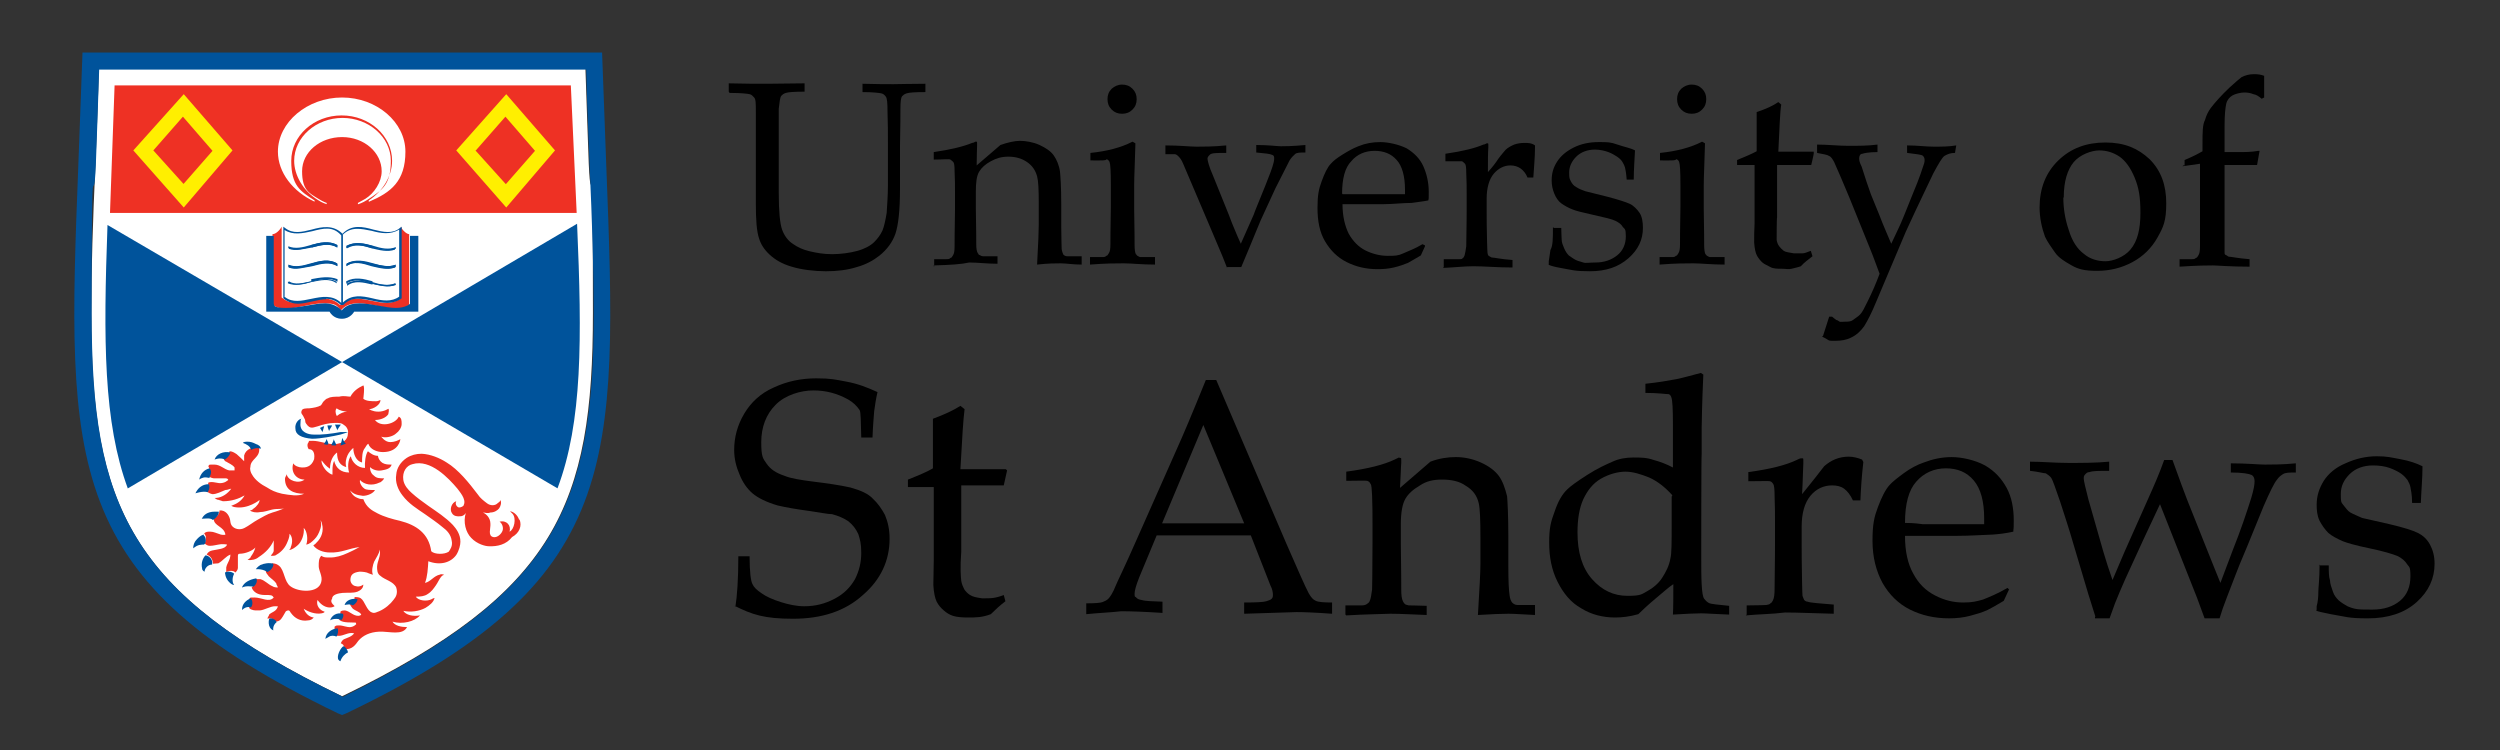 <?xml version="1.0" encoding="UTF-8"?>
<svg id="CiBiS_St_Andrews" data-name="CiBiS St Andrews" xmlns="http://www.w3.org/2000/svg" version="1.1" viewBox="0 0 600 180">
  <rect x="0" y="0" width="600" height="180" fill="#333333" stroke="none"/>
  <defs>
    <style>
      .cls-1 {
        fill: #000;
      }

      .cls-1, .cls-2, .cls-3, .cls-4, .cls-5 {
        stroke-width: 0px;
      }

      .cls-2 {
        fill: #ee3124;
      }

      .cls-3 {
        fill: #fff;
      }

      .cls-4 {
        fill: #ffef00;
      }

      .cls-5 {
        fill: #00539b;
      }
    </style>
  </defs>
  <g id="St_Andrews" data-name="St Andrews">
    <path class="cls-1" d="M176.5,145.6c.4-2.5.7-6.6.7-12.1h2.7c0,3.8.3,6,.7,6.7.3.7,1,1.4,2.2,2.2,1.1.8,2.7,1.5,4.6,2.1s3.8,1,5.6,1c2.7,0,5-.6,7.3-1.8s3.8-2.8,4.9-4.7c1-2,1.5-4,1.5-6.3s-.3-3.2-.7-4.5c-.6-1.3-1.3-2.2-2.4-3.1-1-.7-2.4-1.3-3.9-1.7-1,0-2.9-.4-5.7-.8-2.9-.4-5.3-.8-7.4-1.3-2.7-.8-4.7-1.8-6-2.9s-2.4-2.7-3.1-4.5c-.8-1.8-1.3-3.8-1.3-5.9,0-3.1.8-6,2.4-8.7s3.9-4.9,7.1-6.3c3.2-1.5,6.6-2.2,10.2-2.2s4.6.3,7.3.8,5,1.4,7.4,2.5c-.4,1.7-.6,3.2-.8,4.6-.1,1.4-.3,3.5-.4,6.3h-2.7c-.1-4-.1-6.1-.4-6.6-.7-1-1.5-1.8-2.7-2.5-2.7-1.5-5.4-2.2-8.4-2.2s-6.8,1.1-9.1,3.5c-2.2,2.2-3.4,5.3-3.4,8.9s.4,3.9,1.3,5.2,2.2,2.2,4.3,2.9c1.4.6,3.8,1,7,1.4s6.1.8,8.8,1.4c2.5.7,4.3,1.5,5.4,2.7,1.1,1,2.1,2.4,2.9,3.9.7,1.7,1.1,3.5,1.1,5.7,0,5.2-2.1,9.8-6.4,13.5-4.3,3.9-9.9,5.7-16.8,5.7s-9.8-1-14-3.1h0l.2.2Z"/>
    <path class="cls-1" d="M217.9,116.8v-1.7c2.5-1,4.5-1.8,6-2.7v-11.9c2.7-1,4.9-2,6.6-3.1l1,.8c-.3,2.2-.6,7-1,14.4h3.8c.3,0,1.5,0,4,0,1.4,0,2.4,0,3.1,0l.3.3-.8,3.6h-10.2v15.9c-.3,3.9-.1,6.1,0,7,.1.7.4,1.4.7,2,.4.6.8,1,1.4,1.4s1.5.6,2.9.8c1.1,0,2,0,2.7-.1s1.5-.3,2.5-.7l.4,1.5c-1.3,1-2.4,2-3.5,3.1-1,.4-2,.6-2.8.7s-1.8.1-2.9.1-2.5-.1-3.4-.4-1.5-.7-2.2-1.3-1.3-1.3-1.7-2.1-.7-2.2-.8-4c0-1.8.1-3.8.1-5.9v-17.6h-1.7c-1.4,0-2.8,0-4.5,0h0Z"/>
    <path class="cls-1" d="M260.7,147.5v-2.7c2.1,0,3.4-.1,3.9-.3s1-.4,1.4-.8,1.1-1.4,1.8-3.2c.4-1,2.2-4.6,5-11l9.8-22.1c1.1-2.4,3.4-7.8,6.8-16.2h2.5l16.8,39.2c2.8,6.4,4.5,10.3,5.4,12,.6,1,1,1.5,1.7,1.8.6.3,2,.4,3.9.4v2.7c-4-.3-7-.4-8.5-.4l-12.6.4v-2.7c2.9,0,4.7-.1,5.3-.3s1-.3,1.3-.6.3-.6.3-1-.1-1.3-.6-2.2l-4.7-12h-22.6l-4.2,10.1c-.7,1.8-1.1,3.1-1.1,3.9s.1.7.3.8c.3.4.7.6,1.4.7,1,.3,2.7.3,5,.4v2.7c-4.5-.3-7.7-.4-9.9-.4-2.7.3-5.4.4-8.4.7h0ZM278.9,125.6h19.7l-9.8-23.6-9.9,23.6h0Z"/>
    <path class="cls-1" d="M322.9,147.5v-2.2h3.8c.6,0,1-.1,1.3-.3s.6-.4.7-.7c.3-.6.4-1.4.6-2.8,0-.3.1-4,.1-11.2v-4.7c0-2.1,0-4.3-.1-6.7-.1-1.5-.1-2.5-.4-2.8-.1-.3-.4-.6-.8-.7s-2.1,0-5,0v-2.2c5.3-.7,9.1-1.7,11.6-2.9s.8-.4,1.1-.4.3,0,.4,0c.1,0,.1.3.1.6v.6c-.1,1-.1,2.9-.3,6l7.3-6.3c2.1-.8,4.2-1.1,6.1-1.1s4,.4,6,1.3,3.4,2,4.3,3.2,1.5,2.9,2,4.9c.1,1.1.3,4.5.3,9.8v7c0,3.4.1,5.7.3,7,.1.8.3,1.3.6,1.7.3.3.7.6,1.3.6h4.2v2.4c-2.5-.1-4.7-.3-6.4-.3s-3.9.1-7.3.3c.4-6.4.6-10.5.6-12.1v-6.6c0-4-.1-6.8-.4-8.1-.4-1.8-1.4-3.2-3.1-4.2-1.5-1.1-3.5-1.5-5.7-1.5s-3.8.4-5.3,1.4c-1.7,1-2.8,2-3.5,3.2s-1.1,3.2-1.1,6.1v4.7c.1,6.8.1,10.5.1,11,0,1.3.1,2.2.4,2.8s.3.4.4.6.6.3,1,.4c.1,0,1.5,0,4.3.1v2.2c-3.2-.1-6-.3-8.7-.3-2.1.1-5.7.1-10.6.4h0l-.2-.2Z"/>
    <path class="cls-1" d="M394.9,94.3v-2.2c2.9-.3,5.3-.7,7.4-1.1,2-.4,3.9-1,5.9-1.5l.6.4c-.1,2.2-.3,6.6-.4,12.8v6.3c-.1,0-.1,24.4-.1,24.4,0,2.7,0,5,.1,6.8.1,2,.3,3.1.6,3.5s.6.7,1.1,1,2.2.4,4.9.7v2.1c-3.2-.1-5.4-.3-6.7-.3s-3.5.1-6.8.3c.1-1.8.1-4.2.1-7.3-1.1.7-2.5,2-4.2,3.4-1.8,1.5-3.2,2.8-4.2,3.8-2.1.6-3.9.8-5.6.8-2.9,0-5.7-.7-8.1-2.2-2.5-1.4-4.3-3.6-5.7-6.4s-2-5.9-2-9.4.4-5,1.3-7.4c.8-2.4,1.8-4.2,3.1-5.4.7-.7,2.2-1.8,4.7-3.4s4.5-2.5,6.1-3.2c1.5-.7,3.2-1,5-1s3.2,0,4.9.6c1.5.4,3.1,1,4.6,1.8v-10.3c0-3.6-.1-5.9-.4-6.6-.1-.3-.3-.6-.6-.7-.7,0-2.5-.3-5.6-.3h0ZM401.4,118.9c-1.8-2-3.6-3.4-5.6-4.3-2-.8-3.9-1.4-5.7-1.4s-4,.6-5.9,1.7-3.2,2.8-4.2,4.9c-1,2.2-1.4,4.9-1.4,8,0,4.7,1.1,8.5,3.5,11.2s5.2,4,8.5,4,3.4-.4,4.7-1.1,2.7-1.8,3.6-3.2,1.7-2.9,2-4.7c.3-1.1.3-3.9.3-8.5v-6.4h.1v-.2Z"/>
    <path class="cls-1" d="M419.2,147.5v-2.2c2.9,0,4.6-.1,4.7-.1.4-.1.8-.1,1-.4.3-.1.4-.4.6-.7.3-.6.4-1.5.4-2.8.1-7,.1-10.6.1-10.9v-4.7c0-2.1,0-4.3-.1-6.7,0-1.5-.1-2.5-.3-2.8s-.4-.6-.8-.7-2.1,0-5.2,0v-2.2c5.3-.7,9.1-1.7,11.6-2.9.6-.3.8-.4,1.1-.4s.3,0,.4,0c.1,0,.1.3.1.6v.6c-.1,1.5-.1,4-.3,7.4,1.1-1.4,2.2-2.7,3.2-4s1.7-2.2,2.1-2.7c.8-.7,1.7-1.3,2.7-1.7s2.1-.6,3.2-.6,2.2.3,3.2.7l.3.6c-.4,3.5-.6,6.6-.7,9.2h-1.8c-.6-1.3-1.3-2.2-2.1-2.8s-1.8-.8-2.9-.8c-2,0-3.8.8-5.2,2.5s-2.1,4.2-2.1,7.4v4c0,1.7,0,4.9.1,9.5,0,1.7.1,2.7.1,3.1.1.4.3.7.4,1,.1.1.4.4.8.4.8.3,2.9.4,6.3.7v2.2c-4.6-.1-8.5-.3-11.7-.3-3.1.4-6.3.4-9.4.7h0l.2-.2Z"/>
    <path class="cls-1" d="M482.2,141.4l-1.3,2.8c-1.8,1.1-3.1,1.8-3.9,2.2-1.3.6-2.7,1-4.2,1.4s-3.2.6-5,.6c-3.5,0-6.6-.7-9.4-2.1-2.8-1.4-5-3.6-6.6-6.4-1.5-2.8-2.4-6.1-2.4-10.1s.4-5.7,1.3-8.1,1.8-4.2,2.8-5.3c.7-.8,2-1.8,3.5-2.9s3.2-2,4.7-2.5c2.1-.8,4.3-1.3,6.7-1.3s5.6.7,8,2c2.4,1.4,4,3.2,5.2,5.4s1.7,4.9,1.7,7.8-.1,1.7-.1,2.7c-1.8.4-3.5.6-5,.7-2.8.1-5.6.3-8.4.3h-12.6c0,3.8.7,6.8,2,9.1,1.3,2.4,2.9,4,5.2,5.2s4.5,1.7,6.8,1.7,3.2-.3,4.7-.7c1.5-.6,3.5-1.4,5.9-2.8l.4.4h0ZM457.2,125.5c.7,0,2.1,0,4.2.3,3.9,0,6.6,0,8,0,3.5,0,5.7,0,6.8,0v-1.4c0-4-.8-7.1-2.5-9.1s-3.9-2.9-6.7-2.9-5.3,1.1-7.1,3.2c-1.8,2-2.7,5.3-2.7,9.9h0Z"/>
    <path class="cls-1" d="M502.9,148l-1.7-5.4-3.6-12.1c-1-3.5-2.1-6.8-3.2-10.2-1.1-3.2-1.8-5.2-2.1-5.6s-.8-.8-1.3-1.1c-.6,0-1.8-.4-3.8-.6v-2.2c2.9,0,6,.3,9.2.3s6.7,0,9.8-.3v2.2c-2.4,0-4,0-4.7.3-.6,0-.8.3-1.1.6s-.3.6-.3,1,.4,2.2,1.1,4.9l3.6,12.6c.6,2.1,1.4,4.5,2.2,6.8l2.9-6.8,5.7-12.8c1.4-3.1,2.7-6.1,3.8-9.2h2c1.7,4.7,2.9,8,3.5,9.5l4.5,11.3c1.5,3.8,2.7,6.7,3.5,8.7l2.9-7.7c2-5,3.4-9.2,4.5-12.7.6-2,.8-3.2.8-4s-.3-1.3-.7-1.5c-.6-.3-2.2-.6-5-.6v-2.2c3.9,0,6.7.3,8.2.3s4.3,0,7.4-.3v2.2c-1.5,0-2.5,0-3.1.4s-1,.7-1.4,1.3c-.7.8-1.7,2.9-3.2,6.3l-4,9.8-1.8,4.3c-.3.8-1.4,3.5-3.1,8-.7,1.8-1.3,3.5-1.7,4.9h-3.6l-1.8-4.9-8.9-22.5-3.8,8.1-4.5,9.8c-1,2.2-1.8,4.2-2.5,5.9l-1.3,3.6h-3.5v-.4Z"/>
    <path class="cls-1" d="M556.5,135.7h2.4c0,1.5,0,2.7.3,3.6,0,.8.4,1.8.7,2.7s.8,1.5,1.4,2.1c.7.6,1.4,1,2.1,1.4.7.3,1.5.6,2.4.7s2,.1,3.6.1c2.7,0,4.9-.7,6.6-2.1s2.5-3.4,2.5-5.9-.3-2.1-.8-2.9-1.3-1.5-2.4-2c-1-.4-3.2-1.1-6.6-1.8-3.4-.7-5.4-1.3-6.4-1.7-1.4-.6-2.7-1.3-3.5-2-.8-.8-1.5-1.8-2.1-2.9-.6-1.3-.7-2.5-.7-3.9,0-2.1.6-3.9,1.7-5.7,1.1-1.7,2.8-3.2,5.2-4.2,2.4-1.1,4.9-1.7,7.5-1.7s3.5.3,5.7.7,3.9,1,5.3,1.7c0,2.9-.3,5.9-.4,8.8h-2.1c0-2-.3-3.2-.4-3.8s-.4-1.1-.7-1.7c-.3-.4-.8-1-1.5-1.5s-1.7-1-2.8-1.4-2.5-.6-4-.6c-2.2,0-4.2.7-5.6,2.1s-2.1,2.9-2.1,4.7,0,2,.6,2.7,1,1.4,1.7,1.8,1.7.8,2.8,1.3l6.6,1.5c3.4.8,5.6,1.5,6.8,2.1,1.2.6,2.2,1.5,2.9,2.8s1.1,2.8,1.1,4.6c0,3.5-1.4,6.6-4.3,9.2s-6.8,3.9-11.7,3.9-5.2-.4-8.9-1c-2.1-.4-3.2-.7-3.4-.8s0-.1,0-.4,0-.4,0-.7c.3-1.1.4-2.2.4-3.4,0-1,.3-3.2.3-6.6h0l-.2.2Z"/>
  </g>
  <g id="University_of" data-name="University of">
    <path class="cls-1" d="M174.9,22v-2c3.4.1,6.6.1,9.4.1s5.9-.1,8.8-.1v2c-2.4,0-3.9.1-4.5.3s-.8.4-1.1.7c-.3.4-.4,1.4-.6,3.1v20.2c0,4.5.3,7.4.8,8.8s1.4,2.7,2.7,3.5c1,.7,2.2,1.3,3.9,1.7s3.4.7,5.4.7,4.3-.3,6.1-.8,3.2-1.3,4-2.1,1.5-1.7,2-2.8c.4-1,.7-2.4,1-4.2.1-1.8.3-4,.3-6.7v-9.5c0-2.8,0-5.6-.1-8.2,0-2-.1-3.1-.4-3.5s-.6-.7-1.1-.8-2-.3-4.5-.3v-2c3.4.1,5.9.1,7.4.1s4-.1,7.7-.1v2c-2.5,0-3.9.1-4.5.3s-.8.4-1.1.7c-.3.4-.4,1.4-.4,3.1s0,3.4-.1,8.8v10.3c0,5.2-.4,8.7-1.1,10.8-.7,2-2,3.8-3.9,5.3-1.4,1.1-3.2,2.1-5.4,2.7-2.2.7-4.7,1-7.4,1s-6-.4-8.2-1.1c-2.4-.7-4-1.7-5.3-2.9s-2.1-2.5-2.5-3.8c-.6-1.7-.8-4.5-.8-8.5v-21.9c0-2,0-3.1-.4-3.5s-.6-.7-1.1-.8c-.4-.1-2-.3-4.5-.3h-.3l-.2-.3Z"/>
    <path class="cls-1" d="M224.2,64v-1.8h2.9c.4,0,.8,0,1-.3.3,0,.4-.3.6-.6.3-.4.4-1.1.4-2.2s0-3.2.1-8.9v-3.8c0-1.7,0-3.5-.1-5.3,0-1.3-.1-2-.3-2.2s-.4-.4-.7-.6-1.7,0-4,0v-1.8c4.2-.6,7.3-1.4,9.2-2.2.4,0,.7-.3.8-.3s.3,0,.3,0c.1,0,.1.3.1.4v.6c0,.7-.1,2.4-.1,4.7l5.7-4.9c1.7-.6,3.4-1,4.7-1s3.2.3,4.7,1,2.7,1.5,3.4,2.5,1.3,2.4,1.5,3.9c.1,1,.3,3.5.3,7.8v5.4c0,2.7.1,4.5.1,5.4.1.6.3,1.1.4,1.3.3.3.6.4,1,.4h3.4v2c-2,0-3.8-.3-5-.3s-3.1,0-5.7.3c.3-5.2.4-8.4.4-9.6v-5.2c0-3.2-.1-5.3-.4-6.4-.4-1.4-1.1-2.5-2.4-3.4s-2.8-1.3-4.5-1.3-2.9.4-4.2,1.1-2.2,1.5-2.8,2.5-.8,2.5-.8,4.9v3.8c.1,5.3.1,8.2.1,8.7,0,1,.1,1.8.4,2.2.1,0,.1.4.4.4.1,0,.4.3.8.3s1.3,0,3.5,0v1.8c-2.5,0-4.7-.3-6.8-.3-1.7.4-4.5.6-8.5.7h0v.2Z"/>
    <path class="cls-1" d="M261.7,38.5v-1.8c4-.4,7.4-1.3,10.1-2.7l.7.4c-.1,4.5-.3,7.8-.3,10.1v5.6c.1,5.3.1,8.2.1,8.7,0,1,.1,1.8.3,2.2.1,0,.3.4.4.4.1,0,.4.3.7.3s1.3,0,3.5,0v1.8c-3.2,0-5.6-.3-7.5-.3s-4.3,0-8.1.3v-1.8h2.9c.4,0,.8,0,1-.3.3,0,.4-.3.6-.6.3-.4.4-1.1.4-2.2s0-3.2.1-8.9v-5.4c0-3.1-.1-4.9-.3-5.4-.1-.3-.4-.6-.7-.7-.1.4-1.5.3-3.9.3h0ZM269.3,20.3c1,0,1.8.3,2.5,1s1,1.5,1,2.5-.3,1.8-1,2.5-1.5,1-2.5,1-1.8-.3-2.5-1-1-1.5-1-2.5.3-1.8,1-2.5c.7-.6,1.5-1,2.5-1Z"/>
    <path class="cls-1" d="M294.5,64.3c-.8-2.1-1.4-3.5-1.7-4.2l-2.5-5.9-6.3-14.8c-.4-1-.8-1.5-1.1-1.8s-.6-.6-1-.6c-.3,0-1.1,0-2.2,0v-2.1c3.5,0,5.9.3,7.5.3s4,0,7.1-.3v1.8c-2.2,0-3.5,0-3.9.4s-.6.6-.6,1,.4,2,1.3,4l3.8,9.4.8,2.1c1,2.5,1.7,4,2.1,4.9l3.1-7c.1-.4,1.1-2.8,2.8-7,1-2.5,1.7-4.3,2-5.6.1-.4.1-.7.1-1s-.1-.6-.4-.7c-.6-.3-1.8-.4-3.9-.6v-1.8c3.1,0,5,.3,5.9.3s2.7,0,5.9-.3v1.8c-1.3,0-2.1,0-2.5.4s-.8.7-1.3,1.5l-3.4,6.7-2.9,6.3c-.6,1.1-2.2,5.3-5.3,12.6h-3.4v.3Z"/>
    <path class="cls-1" d="M342,59.1l-1,2.2c-1.4.8-2.5,1.5-3.1,1.8-1,.4-2.1.8-3.4,1.1-1.3.3-2.5.4-3.9.4-2.8,0-5.2-.6-7.4-1.7s-3.9-2.8-5.2-5-1.8-4.9-1.8-8,.3-4.5,1-6.4,1.4-3.4,2.2-4.2c.6-.7,1.5-1.4,2.8-2.2s2.5-1.5,3.8-2c1.7-.7,3.4-1,5.3-1s4.5.6,6.3,1.5c1.8,1.1,3.2,2.5,4,4.3s1.3,3.9,1.3,6.1,0,1.3-.1,2.1c-1.5.3-2.8.4-4,.6-2.2,0-4.5.3-6.7.3h-9.9c0,2.9.6,5.3,1.5,7.1,1,1.8,2.4,3.2,4,4s3.5,1.3,5.3,1.3,2.5,0,3.8-.6,2.8-1.1,4.6-2.2l.6.3h0v.2ZM322.2,46.6c.6,0,1.7,0,3.2,0,3.1,0,5.2,0,6.4,0,2.8,0,4.6,0,5.4,0v-1.1c0-3.2-.7-5.7-2-7.1-1.3-1.5-3.1-2.2-5.3-2.2s-4.2.8-5.6,2.5c-1.5,1.5-2.2,4.2-2.2,7.8h.1Z"/>
    <path class="cls-1" d="M346.5,64v-1.8c2.4,0,3.6,0,3.8,0,.4,0,.6,0,.8-.3.1,0,.3-.3.4-.6.1-.4.3-1.3.4-2.2.1-5.4.1-8.4.1-8.7v-3.6c0-1.7,0-3.5-.1-5.3,0-1.3-.1-2-.3-2.2s-.4-.4-.7-.6c-.4,0-1.7,0-4,0v-1.8c4.2-.6,7.3-1.4,9.1-2.2.4,0,.7-.3.8-.3s.3,0,.3,0c.1,0,.1.3.1.4v.6c-.1,1.3-.1,3.2-.1,5.9,1-1.1,1.8-2.1,2.5-3.2.8-1.1,1.4-1.7,1.7-2.1.6-.6,1.4-1,2.1-1.3.8-.3,1.7-.4,2.5-.4s1.7,0,2.5.6v.4c0,2.8-.3,5.2-.4,7.3h-1.4c-.4-1-1-1.7-1.7-2.2-.6-.4-1.4-.7-2.4-.7-1.5,0-2.9.7-4,2s-1.7,3.4-1.7,5.9v3.2c0,1.4,0,3.9.1,7.4,0,1.3.1,2.1.1,2.5.1.4.1.6.3.7s.4.3.7.4c.6,0,2.2.4,5,.6v1.8c-3.6,0-6.7-.3-9.4-.3-2.2,0-4.7.3-7.3.4h0l.2-.2Z"/>
    <path class="cls-1" d="M372.9,54.7h1.8c0,1.3.1,2.1.1,2.8s.3,1.4.6,2.1.7,1.3,1.1,1.7c.6.4,1.1.8,1.7,1.1s1.3.4,1.8.6,1.5,0,2.9,0c2.1,0,3.8-.6,5.2-1.7s2.1-2.7,2.1-4.6-.3-1.7-.7-2.2c-.4-.7-1-1.1-1.8-1.5s-2.5-.8-5.2-1.4-4.3-1-5-1.3c-1.1-.4-2.1-1-2.8-1.5s-1.3-1.4-1.7-2.4-.6-2-.6-3.1c0-1.7.4-3.1,1.3-4.5s2.2-2.5,4-3.4,3.8-1.3,6-1.3,2.8,0,4.5.6,3.1.8,4.2,1.4c-.1,2.2-.3,4.6-.3,7h-1.7c-.1-1.5-.3-2.5-.4-2.9s-.3-.8-.6-1.3-.6-.8-1.3-1.3c-.6-.4-1.3-.8-2.1-1.1s-2-.6-3.2-.6c-1.8,0-3.4.6-4.5,1.7s-1.7,2.4-1.7,3.8.1,1.5.4,2.1.7,1.1,1.3,1.4c.6.4,1.3.7,2.2,1l5.2,1.3c2.7.7,4.5,1.3,5.4,1.7s1.8,1.3,2.4,2.2.8,2.2.8,3.6c0,2.8-1.1,5.2-3.5,7.3-2.4,2.1-5.4,3.1-9.2,3.1s-4.2-.3-7.1-.8c-1.7-.3-2.5-.6-2.7-.7s-.1,0-.1-.3v-.6c.1-.8.3-1.8.4-2.7.6-1,.6-2.8.6-5.4h.2Z"/>
    <path class="cls-1" d="M398.4,38.5v-1.8c4-.4,7.4-1.3,10.1-2.7l.7.4c-.1,4.5-.3,7.8-.3,10.1v5.6c.1,5.3.1,8.2.1,8.7,0,1,.1,1.8.3,2.2.1,0,.3.4.4.4.1,0,.4.3.7.3s1.3,0,3.5,0v1.8c-3.2,0-5.6-.3-7.5-.3s-4.3,0-8.1.3v-1.8h2.9c.4,0,.8,0,1-.3.3,0,.4-.3.6-.6.3-.4.4-1.1.4-2.2s0-3.2.1-8.9v-5.4c0-3.1-.1-4.9-.3-5.4-.1-.3-.3-.6-.7-.7-.1.4-1.5.3-3.9.3h0ZM406,20.3c1,0,1.8.3,2.5,1s1,1.5,1,2.5-.3,1.8-1,2.5-1.5,1-2.5,1-1.8-.3-2.5-1-1-1.5-1-2.5.3-1.8,1-2.5c.7-.6,1.5-1,2.5-1Z"/>
    <path class="cls-1" d="M416.9,39.7v-1.3c2-.8,3.6-1.5,4.7-2.1v-9.4c2.1-.7,3.9-1.5,5.2-2.4l.7.6c-.3,1.7-.4,5.4-.7,11.3h6.1c1.1,0,1.8,0,2.4,0v.3c.1,0-.6,2.9-.6,2.9h-8.2v12.6c-.1,0-.1,5.4-.1,5.4.1.6.3,1.1.6,1.5s.7.8,1.1,1.1,1.3.4,2.4.6c.8,0,1.5,0,2.1,0s1.1-.3,2-.6l.4,1.3c-1,.8-2,1.5-2.8,2.4-.8.3-1.5.4-2.2.6s-1.4,0-2.4,0-2,0-2.7-.4-1.3-.6-1.8-1-1-1-1.4-1.7-.6-1.8-.7-3.2c0-1.4,0-2.9.1-4.6v-14h-1.3c-.4,0-1.7,0-2.9,0h0Z"/>
    <path class="cls-1" d="M437.5,80.7l1.5-4.7h.7c.4.3.7.6,1,.8.3,0,.6.3.8.4s.8,0,1.4,0,1.3,0,1.8-.4,1.1-.7,1.7-1.3,1.1-1.7,1.8-3.1c1.1-2.2,2.1-4.5,2.9-6.7-.7-1.8-1.4-3.9-2.4-6.3l-4.9-12.1c-1.5-3.6-2.7-6.4-3.6-8.4-.4-.7-.7-1.3-1.3-1.5-.4-.3-1.4-.4-2.8-.7v-2c2.5,0,5.2.3,7.5.3s4.7,0,7-.3v1.8c-2.1,0-3.4.3-3.6.4-.6,0-.8.6-.8,1.1s.1,1,.6,2c.8,2.5,1.5,4.7,2.2,6.6l2,4.9c1.1,2.9,2.2,5.3,2.9,7l1.7-3.6c.7-1.4,1.8-4.2,3.4-8.2,1.7-4,2.5-6.6,2.8-7.5.1-.3.1-.6.1-.8,0-.4-.1-.7-.4-1s-1.5-.4-3.8-.7v-1.8c2.4,0,4.5.3,6.4.3s3.6,0,5.4-.3l-.3,1.8c-1.1,0-1.8.3-2.5.7-.6.4-1.4,1.8-2.7,4.2-1.1,2.4-3.4,7-6.6,14l-7.1,16.8c-1.1,2.7-2.1,4.6-2.9,5.9-.8,1.1-1.8,2.1-3.1,2.7-1.1.6-2.5.8-3.9.8s-1.3,0-1.8-.3c0,0-.6-.4-1.3-.7h0l.2-.2Z"/>
    <path class="cls-1" d="M489.5,49.8c0-4.6,1.5-8.4,4.5-11.3s6.7-4.3,11.3-4.3,7.8,1.4,10.6,4c2.8,2.8,4,6.3,4,10.6s-.7,5.7-2.1,8.2-3.4,4.5-6,5.9c-2.6,1.4-5.4,2.1-8.5,2.1s-4.5-.4-6.1-1.3-3.1-1.8-4-3.1-1.8-2.5-2.4-3.8c-.8-2.2-1.3-4.6-1.3-7.1h0ZM495.2,47.4c0,2.5.4,5.2,1.3,7.8.8,2.7,2.1,4.6,3.6,5.7,1.5,1.3,3.4,1.8,5.2,1.8s4.5-1,6-2.8c1.7-2,2.4-4.9,2.4-8.8s-.4-6.1-1.4-8.5-2.2-4-3.6-5c-1.5-1-3.1-1.5-4.9-1.5s-4.6,1-6.1,2.8-2.4,4.6-2.4,8.5h0Z"/>
    <path class="cls-1" d="M524.3,39.7v-1.3c1.7-.7,3.1-1.4,4.3-2.1v-1.8c0-2.7,0-4.6.6-5.7.3-1.1.8-2.1,1.4-2.9,1-1.3,2.4-2.9,4.5-4.9,1.4-1.3,2.4-2.1,2.9-2.5.8-.4,1.8-.7,2.9-.7s1.7.1,2.5.4v5.2c0,0-.6.3-.6.3-.7-.6-1.3-1-2-1.1-.7-.3-1.4-.4-2.2-.4s-2.1.3-2.8.7-1.3,1.1-1.5,2-.4,2.5-.4,5.2v6.4h3.2c1.7,0,3.2,0,4.9-.3h.3c0,0-.6,3.4-.6,3.4-1.8,0-3.1,0-3.9,0s-2.2,0-3.9,0v11c0,1.4,0,3.8,0,7.4,0,1.3,0,2.1,0,2.5,0,.4,0,.6.3.7s.4.3.7.4c.6,0,2.2.4,5,.6v1.8c-4.7,0-7.8-.3-8.8-.3s-3.6,0-8,.3v-1.8h2.9c.4,0,.8,0,1-.3.3,0,.4-.3.6-.6.3-.4.4-1.1.4-2.2s0-3.2,0-8.9v-10.9l-4.2.6h0l.2-.2Z"/>
  </g>
  <g id="ESCUDO">
    <path class="cls-3" d="M23.7,16.6c0,3.6-.8,22.9-.8,22.9-.6,13.4-1,25.1-1,35.6,0,46.1,8.9,67.2,60.2,92,51.4-24.9,60.2-45.9,60.2-92s-.4-22.3-1-35.8c0,0-.7-19.3-.8-22.9,0,.1-116.8.1-116.8.1h0Z"/>
    <path class="cls-2" d="M137,20.5H27.5l-1.1,30.6h112s-1.4-30.6-1.4-30.6ZM85.9,49v-.3s.7-.4,1.8-1c2.1-1.3,3.9-4,3.9-6.6,0-4.5-4.2-8.2-9.5-8.2s-9.6,3.6-9.6,8.2,1.8,5.3,3.9,6.6c1.1.7,2,1,2,1v.3s-1.1-.3-2.1-1c-3.6-2.2-5.7-6-5.7-9.4,0-5.7,5.3-10.3,11.6-10.3s11.6,4.6,11.6,10.3-2,7-5.7,9.4c-1.1.7-2.1,1-2.1,1h-.1ZM88.5,48.4v-.3c3.4-2.2,5.6-5.9,5.6-9.5,0-6-5.4-10.9-12.1-10.9s-12.1,4.9-12.1,10.9,2.2,7.3,5.6,9.5v.3c-5.2-2.4-8.8-7-8.8-12,0-7.1,7.1-13,15.4-13s15.2,5.9,15.2,13-3.5,9.8-8.7,12h0Z"/>
    <path class="cls-2" d="M96.2,54.4v17.2c0,0-1.4,1.1-3.5,1.1s-4.7-1-7-1-2.5.6-3.5,1.5h-.6s-1.4-1.5-3.5-1.5-4.9,1-7,1-3.2-1.1-3.5-1.3v-17c-.4.8-1.4,1.8-2.2,1.8v16.9c.8.7,2,1,3.1,1,2.8,0,6.1-1.3,9.1-1.3s3.1.4,4.2,1.7c1.1-1.3,2.5-1.7,4.2-1.7,2.9,0,6.3,1.3,9.1,1.3s2.2-.3,3.1-1v-16.9c-.6,0-1.7-1-2-1.8h0Z"/>
    <path class="cls-2" d="M124.6,124.8c-.3-1.1-1.3-2-2.2-2.1,0,0,.4.4.6.6,1,1.1.4,3.8-.7,4.3.4-1.5-.7-2.8-2.4-2.4.6.4,1,1.4.7,2.2s-1.3,1.7-2.2,1.5c-1.4-.3-.6-2.1-.7-3.2,0-1.5-1.1-2.4-1.8-2.7h0c.6,0,1,.3,1.8,0,1,0,1.8-.6,2.1-1,.4-.6.6-1.4.3-2,0,.3-.4.6-.7.8-.6.6-1.7.6-2.5,0s-1.7-1.3-2.2-2.1c-2.2-2.9-4.7-6-7.5-7.7-1.7-1.1-3.9-2-6-2.1-1.3,0-2.5.3-3.6,1-1.5,1-2.4,2.5-2.5,4-.3,1.8.4,3.6,1.5,5,1.5,2,3.5,3.2,5.4,4.5,1.4,1,2.9,2,4.2,3.1,1.1.8,2,1.8,2.2,3.2.3,1.3-.3,2.1-.7,2.7-1,.7-3.4.7-4.2-.1-.6-4.3-3.6-6.3-7.5-7.3-1.8-.4-3.9-1-5.4-1.8-1.4-.7-2.7-1.5-3.4-3.4-.3,0-.8,0-1.4-.3-1.1-.4-1.5-1.3-1.8-1.8.7.7,1.3,1.1,3.1,1.3,1.1,0,2.5-.6,2.9-1.4-1.1,0-2,0-2.5-.3s-1.3-1.3-1.1-2.1c1,1.1,2.9,1.5,4.7.6.3,0,1-.7,1.1-1-1,0-1.8,0-2.4-.6-.6-.4-1-1.1-1-2.1.6.6,1.7,1,2.8.8s2.1-.4,2.4-1.4c-.8,0-1.5,0-2.2-.4-.6-.4-1-1-1.1-1.7-1,0-1.8-.6-2.4-1.1-.6.8-.8,2.8-.7,4-1.7,0-3.1-1.3-3.4-2.8-.7.8-.8,2.8-.4,3.9-2,0-3.2-1.1-3.6-2.8-.3.6-.4,1.4-.4,2.2v1.1s-.4,0-1.1-.6c-.8-.6-1.7-2.1-1.5-2.8.6.8,1.1,1.4,2,2,0-1.8.7-3.2,1.7-3.9,0,2,.7,3.1,2.2,3.5-.3-1.1,0-2.1.3-2.8s1-1.5,1.4-1.8c0,1.5.7,3.2,2.1,3.5,0-1.3,0-2.7.7-3.5.3-.4.4-.8.8-1,.4,1.3,2,2,3.5,2,3.9,0,4.2-3.1,4.2-3.1-.6.3-1.3.7-2.5.7s-2.1-1.3-2.1-1.3c1,.4,2.8,0,3.6-.8.6-.4,1.3-1.4,1.3-2.2s0-1.5-.7-1.8c-.7,1.7-4.3,2.7-5.7.8,1.4,0,2.7-.6,3.2-1.4,0-.3.3-1,0-1.3,0,0-1,.7-2.4.7s-2.2-.6-2.2-.6c1,0,2.8-1.1,2.7-2.2,0,0-.6.3-1,.3-1.1,0-2.4,0-3.1-.6,0,0,.4-2.9,0-3.2-1.3.6-2.4,1.4-3.1,2.7-.7,0-1.5-.3-2.7,0-1,0-2.1,0-2.7.4-.3,0-.7.4-1,.7s-.4.7-.7,1c-.7.4-1.8.6-2.8.7-.7,0-1.7,0-1.8.6-.3.6.3,1,.4,1.3,0,0,.3.6.4.8s0,.7.3,1c1,1.5,1.8.8,2.8.6,1.1-.4,2.7-.8,4-.8s1.7,0,2.4.6c.6.4,1,1.3.8,2,0,.7-.3,1.3-.8,1.7-.3.3-1.3.8-2.7.8s-3.4-.8-4.9-.8-.8,0-1,.3c-.4.4-.4,1.1,0,1.7,1.5,0,1.4,1.7,1.3,2.4-.7,2-2.2,2-2.9,2-.8,0-1.8-.4-2.1-1-.7,2.1.7,3.9,2.7,3.9-1.4,1.1-4,.3-4.3-1.3,0,.3-.4.7-.4,1.1,0,2.7,2,3.6,4.6,3.6-1.5.7-3.5.3-5.3,0-1.7-.4-2.5-.8-3.6-1.5-1.4-.7-2.9-1.8-3.6-3.1-.3-.4-.6-1.3-.4-1.8,0-2,2.4-2.2,2.1-4.6-1.5-.4-3.2.3-3.6,1.8,0,.4,0,.8,0,1.4-.6-.6-1.1-1.1-1.8-1.7-.6-.4-1.1-.7-1.7-.7,0,0,0,.4-.6,1,0,0-.8.7-.8.7,0,.4.4.8.6.8.6.4,1.5.7,2,1.4,0,0,0,.4,0,.7-.4,0-.8,0-1.3,0-1.3-.3-2.1-1.4-3.6-1.4s-1.1,0-1.4.4c.4.6.3,1.5,0,2.1.3.6.7.7,1.3.8.8,0,1.8,0,2.5,0s.8,0,1,.4c-.4.3-.8.6-1.4.7-1.1.3-2.5-.6-3.5,0,0,0,.3.4,0,1,0,.4-.4,1-.4,1,.6.4,1,.6,1.5.7,1,0,2.1-.6,3.1-1,.6,0,1-.3,1.4-.3-.8,1.1-2.1,2.1-3.6,2.2h-.4c0,0,.4.3.6.4.3,0,1,.3,1.4.4,2.1,0,3.8-.6,5.2-1.4-.7,1.3-1.8,2-3.2,2.5,0,0,.6.3.8.3,3.2.6,6-1.7,6-1.7,0,.6-.6,1.5-1.5,2.1-.3.4-.8.4-.8.4.4.4,1.5.6,2.4.4,1,0,2-.4,2.9-.6,1.4-.3,2.4,0,3.2-.4-1,.4-2,.8-3.1,1.1-1.3.4-2.4,1.1-3.5,1.7s-2.2,1.5-3.2,2c-1.1.6-2.5.3-3.1-.6-.3-.4-.3-1-.4-1.5-.3-1.1-1.1-2.2-2.5-2.1,0,1-1,1.7-1.4,2,0,1.8,2.5,1.8,2.8,3.8,0,.1-.7.1-1.1,0-1-.3-1.7-.7-2.5-.7s-1,0-1.5.4c0,0,.3.4.4.7,0,.6,0,1.3-.3,1.7.4.4.8.6,1.3.6.8,0,1.8-.3,2.7-.4.4,0,1,0,1.4.1-.4,1.1-2.2,1.1-3.5,1.4-.6.1-1.1.4-1.4,1,.8.3,1.5,1,1.5,2.2.4,0,.8-.1,1.3-.1,1.1-.6,1.8-1.7,2.9-2.1,0,1.3-.8,2-1,3.1v1.1s.6-.3,1.1-.3.8.1,1.1.4c.3-.3.6-.7.6-1.1,0-.8,0-1.8,0-2.7,0-.4,0-.7.4-.7,1.5,0,3.2-.8,3.8-1.5-.3,1-.6,1.5-1.1,2.2,0,.3-.6.6-.8.8,1,.1,2-.1,2.7-.7,1.7-1.1,2.9-2.4,3.6-4v2.4c0,.6-.6,1-.7,1.3.3,0,.8,0,1.1-.1,1.1-.6,2.1-1.5,2.7-2.8.3-.7.7-1.5.7-2.4.7.7.8,2,.3,3.2,0,.3-.3.6-.4.7.8-.1,1.4-.6,2-1.1,1-.8,1.7-2.7,1.5-4.2.8.7,1.1,2.8.6,4,.8-.1,1.4-.7,2-1.3s1-1.3,1.4-2.5,0-2.1,0-2.1c0,0,.4.6.4,1,.4,1.5,0,3.2-1.4,4.5,0,.1-.7.6-.7.6.8,1.1,2.4,1.7,4,1.7,2.8.1,4.5-1,7.1-1.3-1.1.6-2.1,1.1-2.8,1.4-1.5.7-2.9,1.1-4.2,1.1s-1.5,0-2.2-.4c-.6.7-.6,1.4-.6,2.5s1,2.4.6,3.8c-.7,2.8-5.6,2.4-7.4,1-1.5-1.1-1.4-3.8-2.7-4.9-.4-.3-.8-.6-1.7-.6-.3.8-.8,1.4-1.5,1.8,0,.6.4.8.7,1.3.6.6,1.3,1,1.8,1.7,0,.3.3.6.4,1-.6,0-1-.1-1.3-.3-1-.4-1.8-1.4-2.9-1.7h-1.4c0,.6,0,1.5-.7,2,.4,1.1,1.5,1.8,3.1,1.8s1.8,0,2.2.6c-1.1,1.3-2.9,0-4.6,0s-.8.1-1.3.3c0,.1.3.4.3.8s-.3,1.3-.3,1.3c0,.4,1,.7,1.5.7h1.1c1.1-.1,2.5-1,3.6-1s.6.1.6.3c-.4,1-1.4,1.1-2,1.7,0,.3-.4.6-.4,1,1-.3,1.4.1,1.8.7.4,0,.8-.1,1.1-.3.6-.4,1-1.4,1.4-2,0-.1.3-.4.7-.4s.4.4.7.7c.8,1.1,2.2,2,4,1.7.6,0,1.1-.3,1.4-.7-1.1-.1-2-1-2.4-2.1,1,.7,2.8,1.4,4.3,1.1,0,0,.7-.1.7-.4-1.1-.3-2.1-1.4-1.7-2.8.6.8,1.5,1.7,2.8,1.8.4,0,.8,0,1.3-.3,0-.1-.4-.4-.6-.7s-.3-.7,0-1.1c0-1,1.5-1.3,2.5-1.4,1.3-.1,2.5.1,3.6-.3.7-.3,1.4-.8,1.4-1.7-.4.3-1,.6-1.7.4-1-.1-1.4-1-1.4-1.5,0-1.3.7-1.8,2.2-2,.7,0,1.7.1,2.2.4,0,0,1,.4,1,.3-.4-.8,0-2.4.3-3.1.6-1.1,1.1-1.8,1.4-2.9v.7c0,1.3-.6,2-.7,3.4,0,.7,0,1.7.8,2.2,1.1,1,3.1,1.3,3.8,2.8.4,1.3,0,2.2-.6,2.9-.8,1.1-2.1,2.2-3.5,2.8-.4.1-1.1.6-1.7.3-1.3-.4-1.7-2.7-2.7-3.4-.4-.3-1-.3-1.5-.3,0,.4,0,.6-.4,1,0,.3-.7.6-.7.6,0,.4.4.8.6,1.1.6.6,1.8.8,2.1,1.5,0,.1-.4.3-.7.3-1.3,0-2-1.1-3.2-1.3-.3,0-.8,0-1.1.3v.8c0,.4-.3.6-.4.7,0,1,1.8,1.1,3.2,1.1s.8.1,1,.4c-.3.3-.7.6-1.3.7-1,.1-1.8-.4-2.8-.4s-.7.1-1.1.3v1c0,.4,0,.7-.3.8,0,.1.7.4,1.1.4,1.4.1,2.5-1,3.9-.6-.6.8-1.5,1-2.4,1.4-.3.1-.7.6-.8,1,.3.1.6.3.7.6s.3.6.3.8c1.7.1,2.5-1,3.2-2,1.1-1.3,2.8-2.1,5-2.2,2.5-.1,5.6,1,6.7-1.1-1.4,0-2.9-.3-3.5-1.3,2.4.7,5.3,0,6.6-1.5-1.7.3-3.4-.1-4-1.1,1.8.4,3.8.1,5.3-.7,1-.6,2-1.4,2.2-2.4,0,0-.4.1-.7.3-1.1.6-3.2.4-3.8-.6,1.1,0,2.1-.1,2.8-.6,1-.6,1.5-1.4,2-2.1s.8-1.5,1.3-2.1c.3-.3.4-.4.7-.4,0-.1-.7-.3-1-.1-1.5.3-2.2,1.7-3.6,2,.6-1.5.7-3.5.8-5.2,2.9,1.1,5.4.3,6.7-1.5.7-1.1,1-2.4,1-3.2,0-1.8-1-3.1-1.8-4-1.7-1.8-3.9-3.2-5.9-4.6-1.4-1-2.8-2-4-3.1-.8-.7-1.8-1.8-2-3.1-.3-2,.8-3.5,2.2-3.8,4.3-1.3,8.7,3.4,10.8,5.9.4.6,2.2,2.5,1.5,3.9,0,.3-.7.6-1.1.6s-1.1-.7-.7-1.5c-1.1.3-1.7,2-1,2.9.4.7,1.3.8,2,.7.6,0,1.1-.4,1.3-.8-.7,2.2,0,4.7,1.3,6,1.4,1.5,3.4,2,4.2,2,2.1.1,4.2-.4,5.6-2.2,1.8-1,2.4-2.7,1.8-4.2h.3-.5ZM80.8,99.8c-.3-.6-.4-1.4,0-1.8.8.6,1.7.7,2.5.8-.7,0-1.7.4-2.4,1h0Z"/>
    <path class="cls-4" d="M121.5,22.6l-12,13.5,12,13.7,11.7-13.7s-11.7-13.5-11.7-13.5ZM114.2,36.1l7.1-8.1,7.1,8.2-7,8-7.3-8.1h.1Z"/>
    <path class="cls-4" d="M32,36.1l12.1,13.7,11.7-13.7-11.7-13.5s-12.1,13.5-12.1,13.5ZM44.1,44.2l-7.3-8.1,7.1-8.1,7.1,8.2-7,8h.1Z"/>
    <g>
      <path class="cls-5" d="M89.4,67.5c-2.1-.6-4.3-1.1-6.3,0v.6c1.8-1.3,3.9-.7,6.1,0,1.8.4,3.8,1,5.6.3v-.4c-1.7.7-3.5.3-5.4-.3h0Z"/>
      <path class="cls-5" d="M74.7,63.3c-2,.6-3.8,1-5.4.3v.6c1.7.7,3.6,0,5.6-.3,2.2-.6,4.3-1.1,6.1,0v-.6c-2-1.3-4.2-.7-6.3,0Z"/>
      <path class="cls-5" d="M74.7,59c-2,.6-3.8,1-5.4.3v.4c1.7.7,3.6,0,5.6-.3,2.2-.6,4.3-1.1,6.1,0v-.6c-2-1.1-4.2-.6-6.3,0h0Z"/>
      <path class="cls-5" d="M74.7,67.5c-2,.4-3.8,1-5.4,0v.4c1.7.7,3.6.3,5.6-.3,2.2-.6,4.3-1.1,6.1,0v-.6c-2-.8-4.2-.4-6.3,0v.2Z"/>
      <path class="cls-5" d="M89.4,59c-2.1-.6-4.3-1.1-6.3,0v.6c1.8-1.3,3.9-.7,6.1,0,1.8.4,3.8,1,5.6.3v-.4c-1.7.7-3.5.3-5.4-.3h0Z"/>
      <path class="cls-5" d="M89.4,63.3c-2.1-.6-4.3-1.1-6.3,0v.6c1.8-1.3,3.9-.7,6.1,0,1.8.4,3.8,1,5.6.3v-.6c-1.7.6-3.5,0-5.4-.3Z"/>
      <path class="cls-5" d="M58.1,146.4c1.1-1.1,2.1-.6,2.1-.6.6-.6.4-1.8,0-2.2-1.1.4-2.2,1.4-2.1,2.8Z"/>
      <path class="cls-5" d="M58.1,141s.6-.3,1.4-.3,1.3.1,1.3.1c.6-.3,1.1-1.4.7-2-1.7.3-2.9,1-3.4,2.1h0Z"/>
      <path class="cls-5" d="M54,137.4s0,1.4,1.1,2.4c.3.3.7.6,1.1.6-.6-.7-.4-2,0-2.7-.6-.6-1.7-.6-2.2-.3Z"/>
      <path class="cls-5" d="M55.3,108.6c-1.7-.4-3.4.4-3.8,1.7,0,0,1.3-.6,2.5,0,0,0,1.1-.7,1.3-1.7Z"/>
      <path class="cls-5" d="M60.2,108c.7-.4,1.5-.6,2.4-.3,0-.6-.7-1-1.1-1.1-.8-.4-1.3-.6-2.2-.6s-1,.3-1,.3c.8.3,1.7.7,2,1.7h-.1Z"/>
      <path class="cls-5" d="M65.6,135.3c-1-.3-2.2-.1-3.1.3-.7.4-1.1,1-1.1,1,1.8-.1,2.8.7,2.8.7.6-.3,1.5-1.1,1.4-2h0Z"/>
      <path class="cls-5" d="M49.3,133.3c-.6.6-1.1,1.8-.8,3.1,0,.6.6.8.6.8,0-.7.7-1.7,1.8-1.7.3-1.4-1-2.2-1.5-2.2h0Z"/>
      <path class="cls-5" d="M48.9,128.3s-.8.1-1.8,1.3c-.4.4-.8,1.3-.7,2,0,0,.6-.6,1.4-.8.6-.1.8-.1,1.1-.1.6-.1.7-1.7,0-2.2h0v-.2Z"/>
      <path class="cls-5" d="M82.1,76.5c2,0,2.9-1.7,2.9-1.7h15.4v-18.2h-2v16.3s-1,1-3.4,1-5.9-1.1-8.8-1.1-3.9,1.4-4.2,1.7c0,0-1.4-1.7-4-1.7s-6,1.1-9.4,1.1-2.7-.8-2.9-1v-16.3h-1.8v18.2h15.2s.8,1.7,2.9,1.7h0Z"/>
      <path class="cls-5" d="M49.8,118.2s.8-1.1.3-2c-1.7,0-2.7,1.1-3.2,2.2,0,0,1.7-.6,2.9-.3h0Z"/>
      <path class="cls-5" d="M64.6,148.5s-.6,2.1,1,2.8c0,0-.3-1.1.8-2-.3-.7-1.3-1.1-1.8-.8Z"/>
      <path class="cls-5" d="M48.4,124.5c.8,0,2.1-.3,2.7.3,1-.6,1.5-1.5,1.4-2,0,0-.7,0-1,0-1.7,0-2.7.8-3.1,1.8Z"/>
      <path class="cls-5" d="M50.3,114.5s.8-1.3,0-2.1c-1.3.3-2.2,1.3-2.5,2.7,0,0,.4-.3.8-.4.7-.3,1.3,0,1.7,0h0Z"/>
      <path class="cls-5" d="M82.1,86.9l51.7,30.3c6-15.9,5.9-35.8,4.7-63.5,0,0-56.4,33.2-56.4,33.2Z"/>
      <path class="cls-5" d="M82.1,105.2c0,.4-.3,1.3-.4,1.7.4,0,.8-.3,1.3-.4-.4-.4-.7-1-.8-1.3h0Z"/>
      <path class="cls-5" d="M78,153.4s.4-.3,1-.6c.4-.3,1.3-.3,1.7,0,.4-.3.6-1.7.3-2-1.4.1-2.8,1.1-2.9,2.5h0Z"/>
      <path class="cls-5" d="M78.3,105.5c0,.3-.3.7-.6,1.1.3,0,.8.3,1.1,0,0-.4-.3-1.1-.6-1.3h0Z"/>
      <path class="cls-5" d="M145.5,39.6l-1-27H19.8l-1,27c-2.8,72.5-3.9,99.7,62.3,131.6l1,.4,1-.4c66.3-31.8,65.2-59.1,62.4-131.6h0ZM82.2,167.2c-51.4-24.9-60.2-45.9-60.2-92s.4-22.2,1-35.6c0,0,.7-19.3.8-22.9h116.9c0,3.6.8,22.9.8,22.9.6,13.4,1,25.3,1,35.8,0,45.9-9.1,66.9-60.3,91.9h0Z"/>
      <path class="cls-5" d="M30.7,117.2l51.4-30.3L25.8,54c-1,27.7-1,47.3,4.9,63.3h0Z"/>
      <path class="cls-5" d="M82.7,145.2c.6-.1,1.4-.3,2,.1.7-.4,1.1-1,1.1-1.5-1.4-.3-2.8.3-3.1,1.4Z"/>
      <path class="cls-5" d="M82.4,155.1c-.6.4-1.4,1.8-1.3,2.8,0,.6.6.8.6.8.3-1,1.1-1.8,1.8-2.1,0-.6-.7-1.5-1.1-1.5Z"/>
      <path class="cls-5" d="M78.6,102.2c0,.3.4,1.3.4,1.3,0-.4.6-1,.7-1.4-.4,0-.8,0-1.1,0Z"/>
      <path class="cls-5" d="M76.8,102.7s.4.7.6,1l.4-1.4c-.3,0-.7.3-1,.4Z"/>
      <path class="cls-5" d="M80.4,101.9s.4,1,.6,1.4c0-.4.6-1,.8-1.4-.6,0-1,0-1.4,0Z"/>
      <path class="cls-5" d="M79.6,106.9c.4,0,.8,0,1.1,0,0-.4-.6-1.3-.6-1.5,0,.3-.4,1.1-.6,1.4h0Z"/>
      <path class="cls-5" d="M79.2,148.9c.4-.3,1.7-.6,2.7-.1.3-.1.7-1.1.4-1.5-1.4-.4-2.8.4-3.1,1.7h0Z"/>
      <path class="cls-5" d="M83.5,103.7c-.6,0-1.3,0-1.8,0-2.1.4-4.7.7-6.4.6-1.4,0-3.2-.6-3.2-2.4s.3-1.4.3-1.4c-.7,0-1.7,1.1-1.5,2.4,0,1.4,1.4,2.2,4,2.4,2.1,0,5-.6,6.8-1,1.1-.3,1.8-.6,1.8-.6Z"/>
      <path class="cls-5" d="M78.3,71.7c2.1,0,3.5,1.5,3.5,1.5h.6c1-1,2-1.5,3.5-1.5,2.4,0,4.9,1,7,1s3.4-1,3.5-1.1v-17.2l-.4.3c-1.8,1.5-4,1-6.4.4-2.5-.7-5.2-1.3-7.4,1-2.2-2.2-4.9-1.7-7.4-1-2.4.6-4.5,1.1-6.4-.4l-.4-.3v17.2c0,0,1.4,1.3,3.5,1.3,2.1,0,4.7-1.1,7-1.1h-.2ZM82.2,56.4c2-2.1,4.5-1.5,7-1,2.2.6,4.5,1,6.6-.3v16.1c-1.8,1.3-4,1-6.4.4-2.5-.6-5-1-7.1,1v-16.2h0ZM68.3,71.3v-16.1c2,1.3,4.3.8,6.6.3,2.7-.7,5-1.3,7,1v16.2c-2.1-2-4.7-1.5-7.1-1s-4.6,1-6.4-.4h0Z"/>
      <path class="cls-5" d="M74.8,63.8c2.2-.6,4.3-1.1,6.1,0v-.6c-2-1.1-4.2-.6-6.3,0-2,.6-3.8,1-5.4.3v.6c1.7.7,3.6,0,5.6-.3Z"/>
      <path class="cls-5" d="M74.8,59.4c2.2-.6,4.3-1.1,6.1,0v-.6c-2-1.1-4.2-.6-6.3,0-2,.6-3.8,1-5.4.3v.4c1.7.7,3.6.3,5.6-.3h0Z"/>
      <path class="cls-5" d="M80.8,68.2v-.6c-2-1.1-4.2-.6-6.3,0-2,.4-3.8,1-5.4,0v.4c1.7.7,3.6.3,5.6-.3,2.2-.4,4.3-1,6.1.3h0Z"/>
      <path class="cls-5" d="M89.4,63.8c1.8.4,3.8,1,5.6.3v-.6c-1.7.7-3.5.3-5.4-.3-2.1-.6-4.3-1.1-6.3,0v.6c1.8-1.3,3.9-.7,6.1,0Z"/>
      <path class="cls-5" d="M89.4,59.4c1.8.4,3.8,1,5.6.3v-.4c-1.7.7-3.5.3-5.4-.3-2.1-.6-4.3-1.1-6.3,0v.6c1.8-1.1,3.9-.7,6.1,0h0Z"/>
      <path class="cls-5" d="M89.4,68.1c1.8.4,3.8,1,5.6.3v-.4c-1.7.7-3.5.3-5.4,0-2.1-.6-4.3-1.1-6.3,0v.6c1.8-1.4,3.9-.8,6.1-.3h0Z"/>
    </g>
  </g>
</svg>